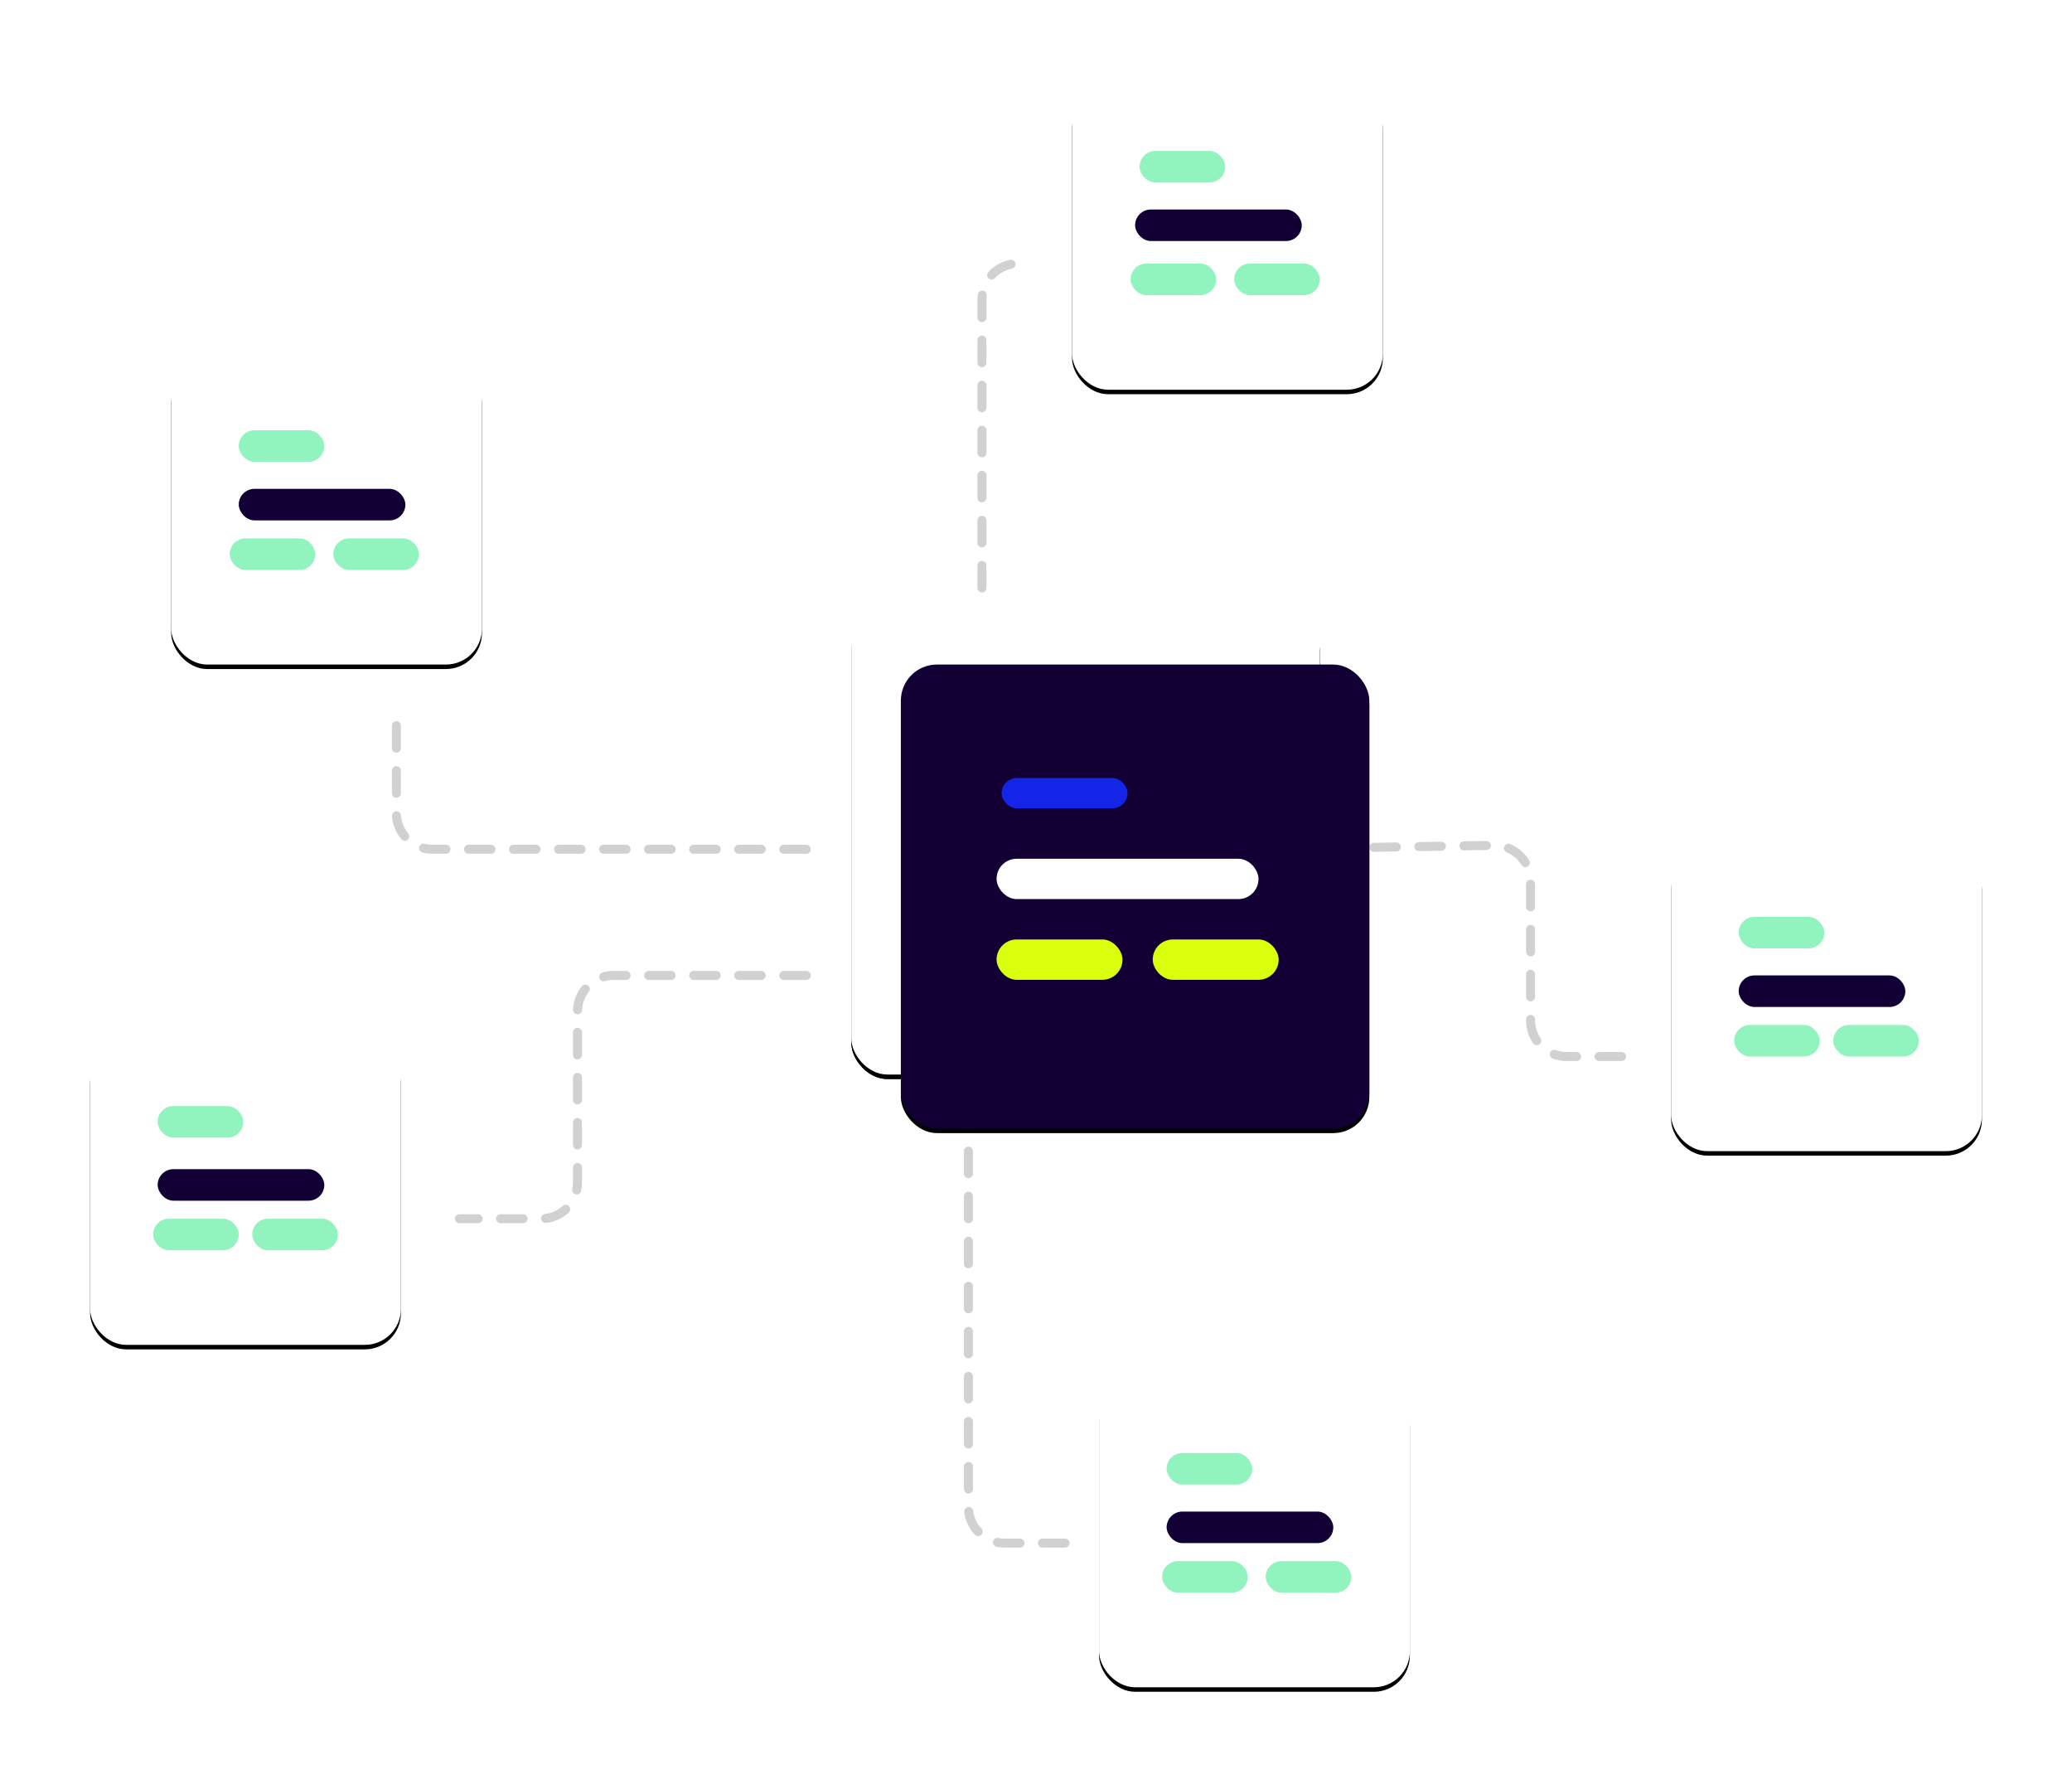 <svg xmlns="http://www.w3.org/2000/svg" xmlns:xlink="http://www.w3.org/1999/xlink" width="460" height="396" viewBox="0 0 460 396">
  <defs>
    <rect id="rpa-b" width="104" height="103" x="169" y="116.5" rx="8"/>
    <filter id="rpa-a" width="158.7%" height="159.2%" x="-29.3%" y="-28.6%" filterUnits="objectBoundingBox">
      <feOffset dy="1" in="SourceAlpha" result="shadowOffsetOuter1"/>
      <feGaussianBlur in="shadowOffsetOuter1" result="shadowBlurOuter1" stdDeviation="10"/>
      <feColorMatrix in="shadowBlurOuter1" values="0 0 0 0 0   0 0 0 0 0   0 0 0 0 0  0 0 0 0.242 0"/>
    </filter>
    <rect id="rpa-d" width="104" height="103" x="169" y="116.5" rx="8"/>
    <filter id="rpa-c" width="158.7%" height="159.2%" x="-29.3%" y="-28.6%" filterUnits="objectBoundingBox">
      <feOffset dy="1" in="SourceAlpha" result="shadowOffsetOuter1"/>
      <feGaussianBlur in="shadowOffsetOuter1" result="shadowBlurOuter1" stdDeviation="10"/>
      <feColorMatrix in="shadowBlurOuter1" values="0 0 0 0 0   0 0 0 0 0   0 0 0 0 0  0 0 0 0.242 0"/>
    </filter>
    <rect id="rpa-f" width="69" height="67" x="0" y="212.5" rx="8"/>
    <filter id="rpa-e" width="188.4%" height="191%" x="-44.2%" y="-44%" filterUnits="objectBoundingBox">
      <feOffset dy="1" in="SourceAlpha" result="shadowOffsetOuter1"/>
      <feGaussianBlur in="shadowOffsetOuter1" result="shadowBlurOuter1" stdDeviation="10"/>
      <feColorMatrix in="shadowBlurOuter1" values="0 0 0 0 0   0 0 0 0 0   0 0 0 0 0  0 0 0 0.242 0"/>
    </filter>
    <rect id="rpa-h" width="69" height="67" x="18" y="61.5" rx="8"/>
    <filter id="rpa-g" width="188.4%" height="191%" x="-44.2%" y="-44%" filterUnits="objectBoundingBox">
      <feOffset dy="1" in="SourceAlpha" result="shadowOffsetOuter1"/>
      <feGaussianBlur in="shadowOffsetOuter1" result="shadowBlurOuter1" stdDeviation="10"/>
      <feColorMatrix in="shadowBlurOuter1" values="0 0 0 0 0   0 0 0 0 0   0 0 0 0 0  0 0 0 0.242 0"/>
    </filter>
    <rect id="rpa-j" width="69" height="67" x="218" y=".5" rx="8"/>
    <filter id="rpa-i" width="188.4%" height="191%" x="-44.2%" y="-44%" filterUnits="objectBoundingBox">
      <feOffset dy="1" in="SourceAlpha" result="shadowOffsetOuter1"/>
      <feGaussianBlur in="shadowOffsetOuter1" result="shadowBlurOuter1" stdDeviation="10"/>
      <feColorMatrix in="shadowBlurOuter1" values="0 0 0 0 0   0 0 0 0 0   0 0 0 0 0  0 0 0 0.242 0"/>
    </filter>
    <rect id="rpa-l" width="69" height="67" x="351" y="169.5" rx="8"/>
    <filter id="rpa-k" width="188.4%" height="191%" x="-44.2%" y="-44%" filterUnits="objectBoundingBox">
      <feOffset dy="1" in="SourceAlpha" result="shadowOffsetOuter1"/>
      <feGaussianBlur in="shadowOffsetOuter1" result="shadowBlurOuter1" stdDeviation="10"/>
      <feColorMatrix in="shadowBlurOuter1" values="0 0 0 0 0   0 0 0 0 0   0 0 0 0 0  0 0 0 0.242 0"/>
    </filter>
    <rect id="rpa-n" width="69" height="67" x="224" y="288.5" rx="8"/>
    <filter id="rpa-m" width="188.4%" height="191%" x="-44.2%" y="-44%" filterUnits="objectBoundingBox">
      <feOffset dy="1" in="SourceAlpha" result="shadowOffsetOuter1"/>
      <feGaussianBlur in="shadowOffsetOuter1" result="shadowBlurOuter1" stdDeviation="10"/>
      <feColorMatrix in="shadowBlurOuter1" values="0 0 0 0 0   0 0 0 0 0   0 0 0 0 0  0 0 0 0.242 0"/>
    </filter>
    <rect id="rpa-p" width="104" height="103" x="0" y="0" rx="8"/>
    <filter id="rpa-o" width="158.7%" height="159.2%" x="-29.3%" y="-28.6%" filterUnits="objectBoundingBox">
      <feOffset dy="1" in="SourceAlpha" result="shadowOffsetOuter1"/>
      <feGaussianBlur in="shadowOffsetOuter1" result="shadowBlurOuter1" stdDeviation="10"/>
      <feColorMatrix in="shadowBlurOuter1" values="0 0 0 0 0   0 0 0 0 0   0 0 0 0 0  0 0 0 0.242 0"/>
    </filter>
  </defs>
  <g fill="none" fill-rule="evenodd" transform="translate(6)">
    <rect width="447" height="394"/>
    <g transform="translate(14 19)">
      <use fill="#000" filter="url(#rpa-a)" xlink:href="#rpa-b"/>
      <use fill="#FFF" xlink:href="#rpa-b"/>
      <rect width="58" height="9" x="190" y="160.5" fill="#120034" rx="4.5"/>
      <rect width="28" height="7" x="191" y="141.5" fill="#2BE87F" opacity=".518" rx="3.5"/>
      <rect width="28" height="9" x="190" y="177.5" fill="#2BE87F" opacity=".518" rx="4.5"/>
      <rect width="28" height="9" x="225" y="177.5" fill="#2BE87F" opacity=".518" rx="4.5"/>
      <use fill="#000" filter="url(#rpa-c)" xlink:href="#rpa-d"/>
      <use fill="#FFF" xlink:href="#rpa-d"/>
      <rect width="58" height="9" x="190" y="160.5" fill="#120034" rx="4.5"/>
      <rect width="28" height="7" x="191" y="141.5" fill="#2BE87F" opacity=".518" rx="3.5"/>
      <rect width="28" height="9" x="190" y="177.5" fill="#2BE87F" opacity=".518" rx="4.5"/>
      <rect width="28" height="9" x="225" y="177.5" fill="#2BE87F" opacity=".518" rx="4.5"/>
      <use fill="#000" filter="url(#rpa-e)" xlink:href="#rpa-f"/>
      <use fill="#FFF" xlink:href="#rpa-f"/>
      <rect width="37" height="7" x="15" y="240.5" fill="#120034" rx="3.5"/>
      <rect width="19" height="7" x="15" y="226.5" fill="#2BE87F" opacity=".518" rx="3.5"/>
      <rect width="19" height="7" x="14" y="251.5" fill="#2BE87F" opacity=".518" rx="3.5"/>
      <rect width="19" height="7" x="36" y="251.5" fill="#2BE87F" opacity=".518" rx="3.5"/>
      <use fill="#000" filter="url(#rpa-g)" xlink:href="#rpa-h"/>
      <use fill="#FFF" xlink:href="#rpa-h"/>
      <rect width="37" height="7" x="33" y="89.5" fill="#120034" rx="3.5"/>
      <rect width="19" height="7" x="33" y="76.5" fill="#2BE87F" opacity=".518" rx="3.5"/>
      <rect width="19" height="7" x="31" y="100.5" fill="#2BE87F" opacity=".518" rx="3.5"/>
      <rect width="19" height="7" x="54" y="100.5" fill="#2BE87F" opacity=".518" rx="3.5"/>
      <use fill="#000" filter="url(#rpa-i)" xlink:href="#rpa-j"/>
      <use fill="#FFF" xlink:href="#rpa-j"/>
      <rect width="37" height="7" x="232" y="27.5" fill="#120034" rx="3.5"/>
      <rect width="19" height="7" x="233" y="14.5" fill="#2BE87F" opacity=".518" rx="3.5"/>
      <rect width="19" height="7" x="231" y="39.5" fill="#2BE87F" opacity=".518" rx="3.5"/>
      <rect width="19" height="7" x="254" y="39.5" fill="#2BE87F" opacity=".518" rx="3.5"/>
      <use fill="#000" filter="url(#rpa-k)" xlink:href="#rpa-l"/>
      <use fill="#FFF" xlink:href="#rpa-l"/>
      <rect width="37" height="7" x="366" y="197.5" fill="#120034" rx="3.5"/>
      <rect width="19" height="7" x="366" y="184.5" fill="#2BE87F" opacity=".518" rx="3.5"/>
      <rect width="19" height="7" x="365" y="208.5" fill="#2BE87F" opacity=".518" rx="3.5"/>
      <rect width="19" height="7" x="387" y="208.5" fill="#2BE87F" opacity=".518" rx="3.5"/>
      <use fill="#000" filter="url(#rpa-m)" xlink:href="#rpa-n"/>
      <use fill="#FFF" xlink:href="#rpa-n"/>
      <rect width="37" height="7" x="239" y="316.5" fill="#120034" rx="3.5"/>
      <rect width="19" height="7" x="239" y="303.5" fill="#2BE87F" opacity=".518" rx="3.5"/>
      <rect width="19" height="7" x="238" y="327.5" fill="#2BE87F" opacity=".518" rx="3.5"/>
      <rect width="19" height="7" x="261" y="327.5" fill="#2BE87F" opacity=".518" rx="3.5"/>
      <path stroke="#D1D1D1" stroke-dasharray="5" stroke-linecap="round" stroke-linejoin="round" stroke-width="2" d="M198 111.5L198 47.5C198 43.082 201.582 39.5 206 39.5L207 39.5 207 39.5M159 169.5L76 169.5C71.582 169.5 68 165.918 68 161.5L68 141.5 68 141.5M159 197.5L116.206 197.5C111.788 197.5 108.206 201.082 108.206 205.5L108.206 243.5C108.206 247.918 104.624 251.5 100.206 251.5L82 251.5 82 251.5"/>
      <path stroke="#979797"/>
      <path stroke="#D1D1D1" stroke-dasharray="5" stroke-linecap="round" stroke-linejoin="round" stroke-width="2" d="M285 169.066L311.666 168.632C316.083 168.56 319.723 172.083 319.795 176.501 319.796 176.544 319.796 176.588 319.796 176.631L319.796 207.5C319.796 211.918 323.378 215.5 327.796 215.5L340 215.5 340 215.5M195 226.5L195 315.5C195 319.918 198.582 323.5 203 323.5L218 323.5 218 323.5"/>
      <g transform="translate(180 128.5)">
        <use fill="#000" filter="url(#rpa-o)" xlink:href="#rpa-p"/>
        <use fill="#120034" xlink:href="#rpa-p"/>
        <rect width="58.151" height="8.957" x="21.247" y="43.103" fill="#FFF" rx="4.478"/>
        <rect width="27.957" height="6.717" x="22.366" y="25.19" fill="#1425E8" rx="3.359"/>
        <rect width="27.957" height="8.957" x="21.247" y="61.016" fill="#DAFF0D" rx="4.478"/>
        <rect width="27.957" height="8.957" x="55.914" y="61.016" fill="#DAFF0D" rx="4.478"/>
      </g>
    </g>
  </g>
</svg>
